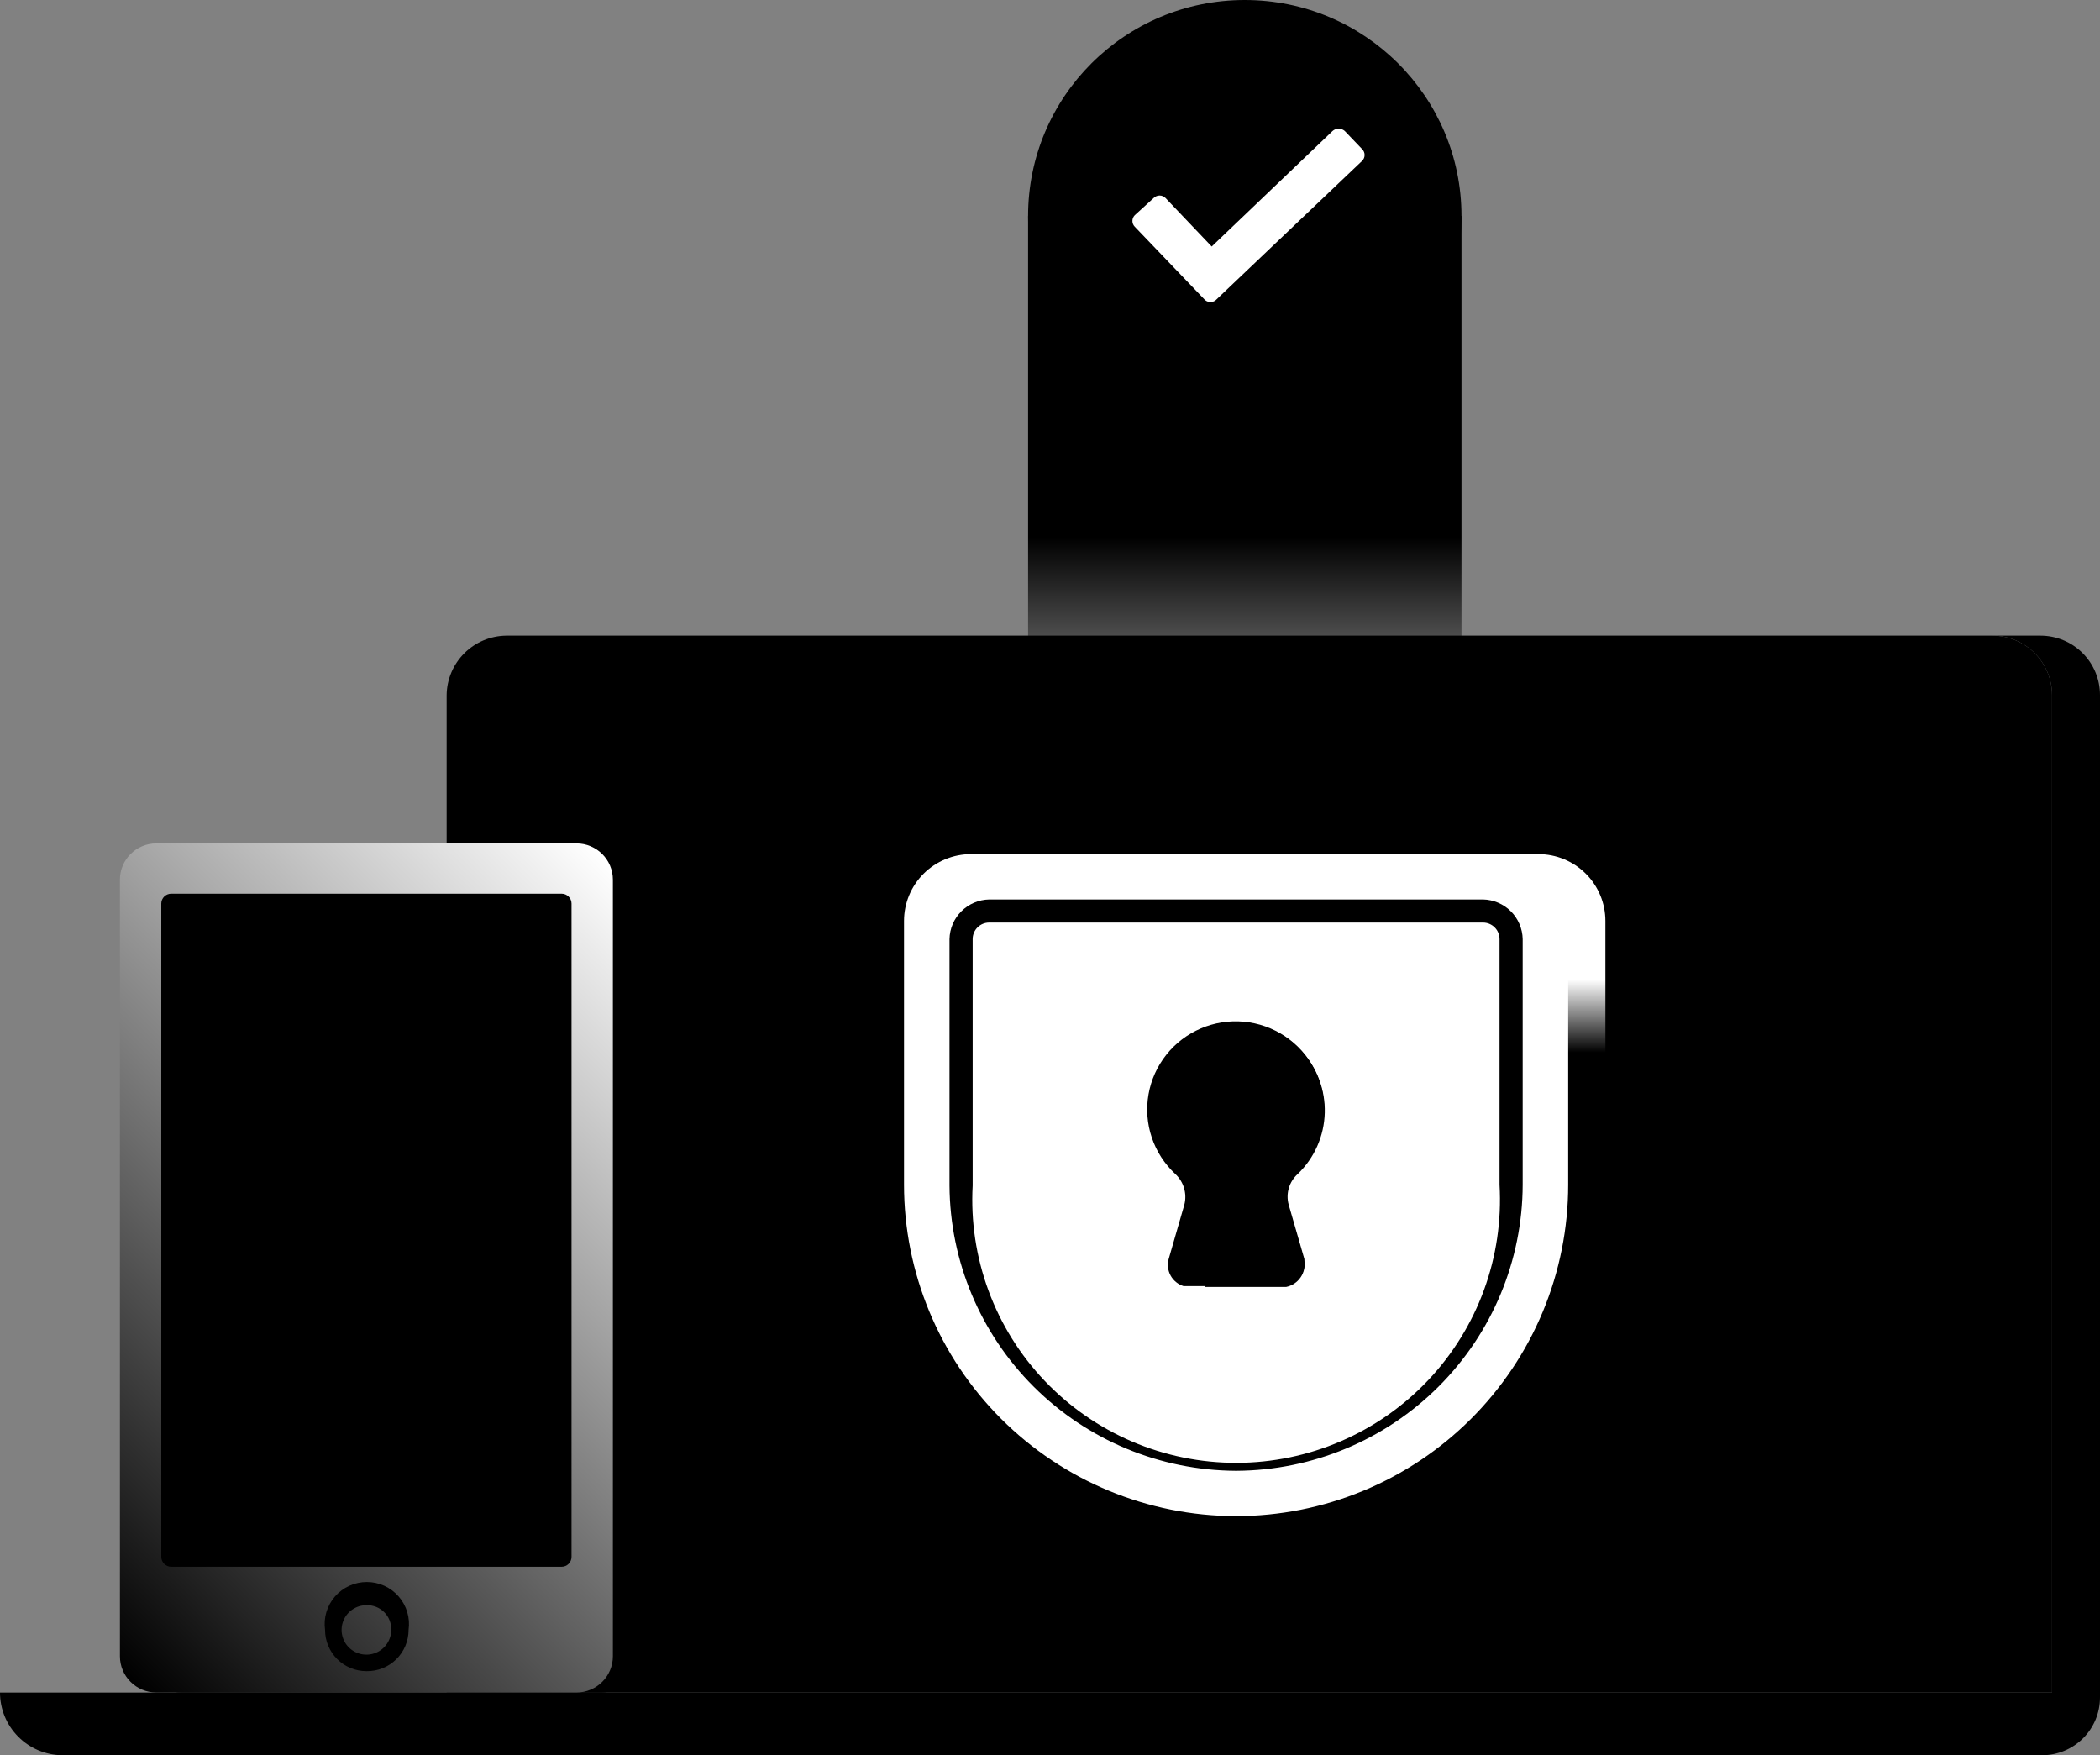<svg width="140" height="117" viewBox="0 0 140 117" fill="none" xmlns="http://www.w3.org/2000/svg">
<rect x="0" y="0" width="140" height="117" fill="#808080" stroke="none"/>
<g clip-path="url(#clip0_251_3664)">
<rect width="140" height="117" fill="white" fill-opacity="0.01" style="fill:white;fill:white;fill-opacity:0.01;"/>
<path d="M97.432 14.398H68.539V46.849H97.432V14.398Z" fill="url(#paint0_linear_251_3664)" style=""/>
<path d="M82.985 28.797C90.964 28.797 97.432 22.35 97.432 14.398C97.432 6.446 90.964 0 82.985 0C75.007 0 68.539 6.446 68.539 14.398C68.539 22.35 75.007 28.797 82.985 28.797Z" fill="#57D9A3" style="fill:#57D9A3;fill:color(display-p3 0.341 0.851 0.639);fill-opacity:1;"/>
<path d="M80.339 20.004L75.652 15.113C75.551 15.01 75.494 14.872 75.494 14.728C75.494 14.584 75.551 14.446 75.652 14.343V14.343L76.92 13.189C77.023 13.089 77.162 13.032 77.306 13.032C77.45 13.032 77.589 13.089 77.692 13.189V13.189L80.78 16.432L88.83 8.738C88.942 8.634 89.09 8.576 89.244 8.576C89.397 8.576 89.545 8.634 89.657 8.738V8.738L90.815 9.947C90.916 10.05 90.973 10.188 90.973 10.332C90.973 10.475 90.916 10.614 90.815 10.716V10.716L81.111 19.949C81.015 20.057 80.88 20.124 80.736 20.134C80.592 20.144 80.449 20.097 80.339 20.004V20.004Z" fill="white" style="fill:white;fill:white;fill-opacity:1;"/>
<path d="M136.03 42.371H132.832C133.353 42.371 133.869 42.473 134.351 42.672C134.833 42.871 135.27 43.162 135.639 43.529C136.008 43.897 136.3 44.333 136.5 44.813C136.699 45.293 136.802 45.808 136.802 46.327V46.327V112.823H1.57246e-08C-9.53775e-05 113.922 0.434 114.976 1.208 115.757C1.982 116.539 3.034 116.986 4.135 117H136.14C137.164 117 138.146 116.595 138.87 115.873C139.593 115.152 140 114.173 140 113.153V46.327C140 45.808 139.897 45.293 139.698 44.813C139.498 44.333 139.206 43.897 138.837 43.529C138.469 43.162 138.031 42.871 137.549 42.672C137.068 42.473 136.551 42.371 136.03 42.371Z" fill="#EBECF0" style="fill:#EBECF0;fill:color(display-p3 0.922 0.925 0.941);fill-opacity:1;"/>
<path d="M136.802 112.823V46.327C136.802 45.808 136.699 45.293 136.5 44.813C136.3 44.333 136.008 43.897 135.639 43.529C135.27 43.162 134.833 42.871 134.351 42.672C133.869 42.473 133.353 42.371 132.832 42.371H33.746C32.697 42.385 31.695 42.806 30.954 43.545C30.213 44.284 29.79 45.282 29.776 46.327V112.823H136.802Z" fill="#C1C7D0" style="fill:#C1C7D0;fill:color(display-p3 0.757 0.78 0.816);fill-opacity:1;"/>
<path d="M130.461 48.745H36.117V106.212H130.461V48.745Z" fill="url(#paint1_linear_251_3664)" style=""/>
<path opacity="0.2" d="M55.581 89.467H44.388V96.925H55.581V89.467Z" fill="#091E42" style="fill:#091E42;fill:color(display-p3 0.035 0.118 0.259);fill-opacity:1;"/>
<path opacity="0.2" d="M57.125 48.745H45.931V56.203H57.125V48.745Z" fill="#091E42" style="fill:#091E42;fill:color(display-p3 0.035 0.118 0.259);fill-opacity:1;"/>
<path opacity="0.2" d="M121.032 48.745H109.839V56.203H121.032V48.745Z" fill="#091E42" style="fill:#091E42;fill:color(display-p3 0.035 0.118 0.259);fill-opacity:1;"/>
<path opacity="0.2" d="M50.012 98.37H38.818V105.828H50.012V98.37Z" fill="#091E42" style="fill:#091E42;fill:color(display-p3 0.035 0.118 0.259);fill-opacity:1;"/>
<path opacity="0.2" d="M117.503 72.596H106.31V80.053H117.503V72.596Z" fill="#091E42" style="fill:#091E42;fill:color(display-p3 0.035 0.118 0.259);fill-opacity:1;"/>
<path opacity="0.2" d="M124.947 81.499H113.753V88.956H124.947V81.499Z" fill="#091E42" style="fill:#091E42;fill:color(display-p3 0.035 0.118 0.259);fill-opacity:1;"/>
<path opacity="0.2" d="M130.406 98.755H121.032V106.212H130.406V98.755Z" fill="#091E42" style="fill:#091E42;fill:color(display-p3 0.035 0.118 0.259);fill-opacity:1;"/>
<path opacity="0.2" d="M111.934 81.499H100.74V88.956H111.934V81.499Z" fill="#091E42" style="fill:#091E42;fill:color(display-p3 0.035 0.118 0.259);fill-opacity:1;"/>
<path d="M40.087 56.219H12.076C10.736 56.219 9.649 57.302 9.649 58.637V110.4C9.649 111.735 10.736 112.818 12.076 112.818H40.087C41.427 112.818 42.513 111.735 42.513 110.4V58.637C42.513 57.302 41.427 56.219 40.087 56.219Z" fill="#A5ADBA" style="fill:#A5ADBA;fill:color(display-p3 0.647 0.678 0.729);fill-opacity:1;"/>
<path d="M38.432 56.219H10.421C9.081 56.219 7.995 57.302 7.995 58.637V110.4C7.995 111.735 9.081 112.818 10.421 112.818H38.432C39.772 112.818 40.859 111.735 40.859 110.4V58.637C40.859 57.302 39.772 56.219 38.432 56.219Z" fill="url(#paint2_linear_251_3664)" style=""/>
<path d="M37.44 59.572H11.414C11.049 59.572 10.752 59.867 10.752 60.231V103.778C10.752 104.142 11.049 104.437 11.414 104.437H37.44C37.805 104.437 38.102 104.142 38.102 103.778V60.231C38.102 59.867 37.805 59.572 37.44 59.572Z" fill="url(#paint3_linear_251_3664)" style=""/>
<path d="M24.427 111.395C23.696 111.395 22.994 111.105 22.477 110.59C21.96 110.074 21.67 109.375 21.67 108.647C21.614 108.25 21.644 107.845 21.758 107.46C21.872 107.076 22.068 106.72 22.332 106.417C22.596 106.114 22.922 105.871 23.288 105.705C23.654 105.539 24.052 105.453 24.454 105.453C24.857 105.453 25.255 105.539 25.621 105.705C25.987 105.871 26.313 106.114 26.577 106.417C26.841 106.72 27.037 107.076 27.151 107.46C27.265 107.845 27.295 108.25 27.239 108.647C27.239 109.012 27.166 109.374 27.024 109.711C26.882 110.048 26.674 110.354 26.412 110.609C26.15 110.865 25.84 111.067 25.499 111.201C25.158 111.336 24.794 111.402 24.427 111.395V111.395ZM24.427 106.998C24.1 106.998 23.78 107.095 23.508 107.276C23.236 107.457 23.024 107.715 22.899 108.016C22.773 108.317 22.741 108.649 22.805 108.968C22.868 109.288 23.026 109.582 23.257 109.813C23.489 110.043 23.783 110.2 24.104 110.264C24.425 110.327 24.758 110.295 25.06 110.17C25.362 110.045 25.621 109.834 25.802 109.563C25.984 109.292 26.081 108.973 26.081 108.647C26.089 108.428 26.051 108.21 25.971 108.007C25.89 107.803 25.769 107.619 25.614 107.464C25.459 107.309 25.273 107.188 25.069 107.108C24.865 107.028 24.646 106.99 24.427 106.998V106.998Z" fill="#5E6C84" style="fill:#5E6C84;fill:color(display-p3 0.369 0.423 0.518);fill-opacity:1;"/>
<path opacity="0.25" d="M24.868 89.522V72.431C24.883 72.261 24.863 72.089 24.81 71.926C24.756 71.764 24.67 71.614 24.557 71.485C24.443 71.357 24.305 71.253 24.15 71.179C23.995 71.106 23.826 71.064 23.655 71.057C23.481 71.042 23.306 71.062 23.14 71.114C22.973 71.167 22.819 71.252 22.686 71.364C22.552 71.477 22.443 71.614 22.363 71.769C22.283 71.924 22.235 72.093 22.221 72.266V74.959H17.976C17.634 74.944 17.299 75.061 17.042 75.287C16.785 75.512 16.625 75.828 16.597 76.168C16.582 76.341 16.601 76.516 16.654 76.682C16.707 76.848 16.793 77.001 16.905 77.134C17.018 77.267 17.156 77.376 17.311 77.456C17.467 77.535 17.636 77.583 17.81 77.597H22.221V79.246H17.976C17.625 79.224 17.279 79.342 17.016 79.574C16.752 79.806 16.591 80.132 16.57 80.482C16.548 80.832 16.666 81.176 16.899 81.439C17.131 81.702 17.459 81.862 17.81 81.883H22.221V89.522C20.681 89.889 19.346 90.842 18.501 92.177C17.656 93.512 17.369 95.123 17.7 96.666C18.146 98.109 19.122 99.331 20.433 100.087C21.744 100.843 23.293 101.078 24.771 100.745C26.248 100.411 27.545 99.534 28.401 98.289C29.257 97.044 29.61 95.522 29.39 94.029C29.132 92.932 28.572 91.93 27.773 91.133C26.974 90.337 25.968 89.779 24.868 89.522V89.522ZM23.545 98.645C22.89 98.645 22.251 98.451 21.707 98.089C21.163 97.727 20.738 97.212 20.488 96.609C20.238 96.007 20.172 95.344 20.3 94.704C20.427 94.065 20.743 93.477 21.205 93.016C21.668 92.555 22.258 92.241 22.899 92.114C23.541 91.986 24.206 92.052 24.811 92.301C25.415 92.551 25.932 92.974 26.296 93.516C26.659 94.058 26.853 94.695 26.853 95.348C26.853 96.222 26.505 97.061 25.884 97.679C25.264 98.297 24.422 98.645 23.545 98.645Z" fill="#091E42" style="fill:#091E42;fill:color(display-p3 0.035 0.118 0.259);fill-opacity:1;"/>
<path d="M26.026 87.489V70.398C26.026 70.048 25.887 69.713 25.638 69.465C25.39 69.218 25.054 69.079 24.703 69.079C24.352 69.079 24.015 69.218 23.767 69.465C23.519 69.713 23.379 70.048 23.379 70.398V72.871H19.134C18.822 72.934 18.542 73.103 18.34 73.348C18.139 73.593 18.029 73.9 18.029 74.217C18.029 74.534 18.139 74.841 18.34 75.087C18.542 75.332 18.822 75.501 19.134 75.564H23.379V77.212H19.134C18.791 77.197 18.457 77.314 18.2 77.54C17.943 77.765 17.783 78.081 17.755 78.421C17.74 78.595 17.759 78.769 17.812 78.935C17.865 79.101 17.95 79.255 18.063 79.387C18.176 79.52 18.314 79.629 18.469 79.709C18.625 79.788 18.794 79.836 18.968 79.85H23.379V87.489C22.234 87.757 21.195 88.358 20.391 89.215C19.588 90.071 19.058 91.146 18.867 92.303C18.676 93.46 18.833 94.647 19.318 95.715C19.803 96.783 20.595 97.684 21.594 98.304C22.592 98.924 23.752 99.235 24.928 99.199C26.104 99.162 27.243 98.78 28.2 98.099C29.158 97.418 29.892 96.47 30.31 95.374C30.728 94.278 30.81 93.083 30.547 91.94C30.287 90.852 29.725 89.857 28.925 89.07C28.126 88.284 27.122 87.736 26.026 87.489V87.489ZM24.703 96.557C23.825 96.557 22.984 96.209 22.363 95.591C21.743 94.972 21.394 94.134 21.394 93.259C21.394 92.385 21.743 91.546 22.363 90.928C22.984 90.309 23.825 89.962 24.703 89.962C25.58 89.962 26.422 90.309 27.042 90.928C27.663 91.546 28.011 92.385 28.011 93.259C28.011 93.692 27.925 94.121 27.759 94.521C27.593 94.921 27.349 95.285 27.042 95.591C26.735 95.897 26.37 96.14 25.969 96.306C25.567 96.471 25.137 96.557 24.703 96.557V96.557Z" fill="url(#paint4_linear_251_3664)" style=""/>
<g style="mix-blend-mode:multiply" opacity="0.25">
<path d="M62.749 59.407H98.039C98.63 59.4 99.216 59.509 99.765 59.73C100.313 59.95 100.812 60.277 101.232 60.691C101.653 61.105 101.987 61.598 102.215 62.142C102.443 62.686 102.56 63.269 102.56 63.858V63.858V81.444C102.545 87.293 100.204 92.899 96.048 97.03C91.893 101.161 86.263 103.481 80.394 103.481V103.481C74.534 103.466 68.918 101.14 64.775 97.01C60.632 92.881 58.297 87.284 58.283 81.444V81.444V63.858C58.283 62.672 58.752 61.535 59.587 60.691C60.424 59.847 61.559 59.366 62.749 59.352V59.407Z" fill="#344563" style="fill:#344563;fill:color(display-p3 0.204 0.271 0.388);fill-opacity:1;"/>
</g>
<path d="M67.271 56.934H102.56C103.745 56.934 104.881 57.403 105.718 58.237C106.556 59.072 107.026 60.205 107.026 61.385V78.971C107.034 81.869 106.467 84.741 105.359 87.421C104.251 90.101 102.624 92.537 100.57 94.589C98.516 96.641 96.076 98.269 93.39 99.38C90.703 100.491 87.824 101.063 84.915 101.063V101.063C79.037 101.063 73.398 98.735 69.241 94.592C65.085 90.449 62.749 84.83 62.749 78.971V78.971V61.385C62.764 60.2 63.246 59.067 64.093 58.234C64.939 57.401 66.081 56.934 67.271 56.934V56.934Z" fill="url(#paint5_linear_251_3664)" style=""/>
<path d="M64.734 56.934H100.024C101.213 56.934 102.355 57.401 103.201 58.234C104.048 59.067 104.531 60.2 104.545 61.385V78.971C104.545 81.872 103.972 84.745 102.858 87.425C101.744 90.105 100.111 92.541 98.053 94.592C95.994 96.644 93.551 98.271 90.862 99.381C88.172 100.491 85.29 101.063 82.379 101.063V101.063C76.51 101.048 70.886 98.714 66.741 94.573C62.596 90.431 60.268 84.82 60.268 78.971V78.971V61.385C60.268 60.205 60.738 59.072 61.576 58.237C62.414 57.403 63.55 56.934 64.734 56.934V56.934Z" fill="url(#paint6_linear_251_3664)" style=""/>
<path d="M82.434 98.04H82.379C77.328 98.011 72.492 95.999 68.92 92.439C65.349 88.88 63.33 84.06 63.3 79.026V62.594C63.315 61.899 63.598 61.236 64.091 60.745C64.585 60.253 65.25 59.97 65.947 59.956H98.866C99.563 59.97 100.228 60.253 100.722 60.745C101.215 61.236 101.498 61.899 101.512 62.594V78.971C101.498 84.014 99.485 88.848 95.912 92.42C92.339 95.991 87.495 98.011 82.434 98.04V98.04ZM98.866 61.495H65.947C65.655 61.495 65.374 61.611 65.167 61.817C64.961 62.023 64.844 62.303 64.844 62.594V79.026C64.714 81.407 65.073 83.79 65.899 86.028C66.724 88.266 67.999 90.313 69.646 92.043C71.293 93.774 73.276 95.151 75.475 96.091C77.674 97.031 80.043 97.514 82.436 97.51C84.828 97.506 87.195 97.016 89.391 96.069C91.588 95.122 93.567 93.739 95.208 92.004C96.849 90.268 98.118 88.217 98.936 85.976C99.755 83.736 100.106 81.352 99.969 78.971V62.594C99.969 62.303 99.852 62.023 99.645 61.817C99.439 61.611 99.158 61.495 98.866 61.495Z" fill="url(#paint7_linear_251_3664)" style=""/>
<path d="M88.279 74.025C88.29 73.046 88.056 72.081 87.598 71.215C87.141 70.35 86.473 69.612 85.657 69.068C84.841 68.525 83.901 68.193 82.924 68.103C81.946 68.012 80.961 68.166 80.059 68.551C79.156 68.936 78.364 69.539 77.755 70.306C77.145 71.073 76.737 71.98 76.568 72.943C76.398 73.907 76.473 74.898 76.785 75.826C77.097 76.753 77.636 77.589 78.354 78.256C78.628 78.51 78.829 78.833 78.935 79.191C79.042 79.548 79.051 79.928 78.96 80.29L77.913 83.917C77.809 84.288 77.855 84.686 78.04 85.024C78.225 85.362 78.536 85.616 78.905 85.73H85.467C85.862 85.73 86.24 85.574 86.519 85.296C86.799 85.017 86.956 84.64 86.956 84.247C86.964 84.116 86.946 83.985 86.9 83.862L85.853 80.235C85.756 79.873 85.762 79.492 85.869 79.133C85.976 78.774 86.18 78.452 86.459 78.201C87.026 77.661 87.479 77.013 87.791 76.296C88.104 75.579 88.269 74.807 88.279 74.025V74.025Z" fill="#7A869A" style="fill:#7A869A;fill:color(display-p3 0.478 0.525 0.604);fill-opacity:1;"/>
<path d="M80.339 85.785H85.742C86.133 85.705 86.478 85.478 86.704 85.15C86.931 84.822 87.021 84.419 86.956 84.027V83.917L85.908 80.29C85.811 79.928 85.817 79.547 85.924 79.188C86.031 78.829 86.235 78.507 86.514 78.257C87.629 77.186 88.276 75.722 88.317 74.18C88.359 72.638 87.79 71.141 86.735 70.013C85.993 69.213 85.036 68.641 83.978 68.365C83.23 68.556 82.528 68.894 81.912 69.357C81.296 69.821 80.778 70.402 80.388 71.066C79.999 71.73 79.745 72.465 79.642 73.227C79.539 73.99 79.588 74.765 79.787 75.509C80.065 76.55 80.617 77.499 81.386 78.257C81.682 78.494 81.899 78.816 82.007 79.179C82.116 79.542 82.111 79.93 81.993 80.29L80.339 85.785Z" fill="#253858" style="fill:#253858;fill:color(display-p3 0.145 0.22 0.345);fill-opacity:1;"/>
<path d="M20.953 67.485C20.881 67.487 20.808 67.474 20.742 67.445C20.675 67.417 20.616 67.374 20.567 67.32L18.637 65.397C18.536 65.294 18.48 65.156 18.48 65.012C18.48 64.868 18.536 64.73 18.637 64.628C18.675 64.559 18.731 64.502 18.799 64.462C18.867 64.422 18.944 64.401 19.023 64.401C19.102 64.401 19.179 64.422 19.247 64.462C19.315 64.502 19.371 64.559 19.409 64.628L21.339 66.551C21.44 66.654 21.497 66.792 21.497 66.936C21.497 67.079 21.44 67.218 21.339 67.32C21.291 67.374 21.231 67.417 21.165 67.445C21.098 67.474 21.026 67.487 20.953 67.485Z" fill="#ABF5D1" style="fill:#ABF5D1;fill:color(display-p3 0.671 0.961 0.82);fill-opacity:1;"/>
<path d="M24.592 65.892C24.515 65.892 24.439 65.876 24.368 65.845C24.297 65.814 24.234 65.769 24.182 65.712C24.13 65.655 24.09 65.587 24.066 65.514C24.042 65.441 24.033 65.364 24.041 65.287V62.594C24.041 62.449 24.099 62.309 24.203 62.206C24.306 62.103 24.446 62.045 24.592 62.045C24.739 62.045 24.879 62.103 24.982 62.206C25.086 62.309 25.144 62.449 25.144 62.594V65.287C25.151 65.364 25.143 65.441 25.119 65.514C25.095 65.587 25.055 65.655 25.003 65.712C24.951 65.769 24.888 65.814 24.817 65.845C24.746 65.876 24.67 65.892 24.592 65.892Z" fill="#ABF5D1" style="fill:#ABF5D1;fill:color(display-p3 0.671 0.961 0.82);fill-opacity:1;"/>
<path d="M28.287 67.32C28.179 67.306 28.076 67.264 27.991 67.197C27.905 67.13 27.839 67.041 27.799 66.94C27.76 66.839 27.748 66.729 27.766 66.622C27.784 66.514 27.831 66.414 27.901 66.331L29.831 64.408C29.946 64.342 30.08 64.316 30.212 64.334C30.343 64.352 30.465 64.412 30.559 64.506C30.653 64.599 30.714 64.721 30.732 64.852C30.749 64.984 30.723 65.117 30.658 65.232L28.728 67.155C28.669 67.211 28.6 67.254 28.524 67.282C28.448 67.311 28.368 67.323 28.287 67.32V67.32Z" fill="#ABF5D1" style="fill:#ABF5D1;fill:color(display-p3 0.671 0.961 0.82);fill-opacity:1;"/>
</g>
<defs>
<linearGradient id="paint0_linear_251_3664" x1="82.991" y1="46.844" x2="82.991" y2="14.393" gradientUnits="userSpaceOnUse">
<stop stop-color="#ABF5D1" stop-opacity="0" style="stop-color:none;stop-color:none;stop-opacity:0;"/>
<stop offset="0.34" stop-color="#96F4CA" stop-opacity="0.25" style="stop-color:#96F4CA;stop-color:color(display-p3 0.588 0.957 0.792);stop-opacity:0.25;"/>
<stop offset="0.64" stop-color="#86F3C5" stop-opacity="0.44" style="stop-color:#86F3C5;stop-color:color(display-p3 0.525 0.953 0.772);stop-opacity:0.44;"/>
<stop offset="0.87" stop-color="#7DF2C1" stop-opacity="0.56" style="stop-color:#7DF2C1;stop-color:color(display-p3 0.49 0.949 0.757);stop-opacity:0.56;"/>
<stop offset="1" stop-color="#79F2C0" stop-opacity="0.6" style="stop-color:#79F2C0;stop-color:color(display-p3 0.474 0.949 0.753);stop-opacity:0.6;"/>
</linearGradient>
<linearGradient id="paint1_linear_251_3664" x1="36.117" y1="77.46" x2="130.433" y2="77.46" gradientUnits="userSpaceOnUse">
<stop stop-color="#0065FF" style="stop-color:#0065FF;stop-color:color(display-p3 0 0.396 1);stop-opacity:1;"/>
<stop offset="1" stop-color="#4C9AFF" style="stop-color:#4C9AFF;stop-color:color(display-p3 0.298 0.604 1);stop-opacity:1;"/>
</linearGradient>
<linearGradient id="paint2_linear_251_3664" x1="2.746" y1="106.179" x2="46.007" y2="62.768" gradientUnits="userSpaceOnUse">
<stop stop-color="#C1C7D0" style="stop-color:#C1C7D0;stop-color:color(display-p3 0.757 0.78 0.816);stop-opacity:1;"/>
<stop offset="1" stop-color="white" style="stop-color:white;stop-color:white;stop-opacity:1;"/>
</linearGradient>
<linearGradient id="paint3_linear_251_3664" x1="6.551" y1="99.821" x2="42.227" y2="64.024" gradientUnits="userSpaceOnUse">
<stop stop-color="#0052CC" style="stop-color:#0052CC;stop-color:color(display-p3 0 0.322 0.8);stop-opacity:1;"/>
<stop offset="1" stop-color="#2684FF" style="stop-color:#2684FF;stop-color:color(display-p3 0.149 0.518 1);stop-opacity:1;"/>
</linearGradient>
<linearGradient id="paint4_linear_251_3664" x1="15.979" y1="92.996" x2="32.576" y2="76.343" gradientUnits="userSpaceOnUse">
<stop stop-color="#57D9A3" style="stop-color:#57D9A3;stop-color:color(display-p3 0.341 0.851 0.639);stop-opacity:1;"/>
<stop offset="0.84" stop-color="#E3FCEF" style="stop-color:#E3FCEF;stop-color:color(display-p3 0.89 0.988 0.937);stop-opacity:1;"/>
</linearGradient>
<linearGradient id="paint5_linear_251_3664" x1="84.91" y1="101.063" x2="84.91" y2="56.923" gradientUnits="userSpaceOnUse">
<stop offset="0.39" stop-color="#C1C7D0" style="stop-color:#C1C7D0;stop-color:color(display-p3 0.757 0.78 0.816);stop-opacity:1;"/>
<stop offset="0.5" stop-color="#D4D9DF" style="stop-color:#D4D9DF;stop-color:color(display-p3 0.831 0.851 0.875);stop-opacity:1;"/>
<stop offset="0.7" stop-color="#F3F4F6" style="stop-color:#F3F4F6;stop-color:color(display-p3 0.953 0.957 0.965);stop-opacity:1;"/>
<stop offset="0.81" stop-color="white" style="stop-color:white;stop-color:white;stop-opacity:1;"/>
</linearGradient>
<linearGradient id="paint6_linear_251_3664" x1="5211.93" y1="45229.4" x2="8131.5" y2="42300.1" gradientUnits="userSpaceOnUse">
<stop stop-color="#C1C7D0" style="stop-color:#C1C7D0;stop-color:color(display-p3 0.757 0.78 0.816);stop-opacity:1;"/>
<stop offset="1" stop-color="white" style="stop-color:white;stop-color:white;stop-opacity:1;"/>
</linearGradient>
<linearGradient id="paint7_linear_251_3664" x1="66.51" y1="90.033" x2="98.197" y2="58.234" gradientUnits="userSpaceOnUse">
<stop stop-color="#A5ADBA" style="stop-color:#A5ADBA;stop-color:color(display-p3 0.647 0.678 0.729);stop-opacity:1;"/>
<stop offset="1" stop-color="#C1C7D0" style="stop-color:#C1C7D0;stop-color:color(display-p3 0.757 0.78 0.816);stop-opacity:1;"/>
</linearGradient>
<clipPath id="clip0_251_3664">
<rect width="140" height="117" fill="white" style="fill:white;fill:white;fill-opacity:1;"/>
</clipPath>
</defs>
</svg>

